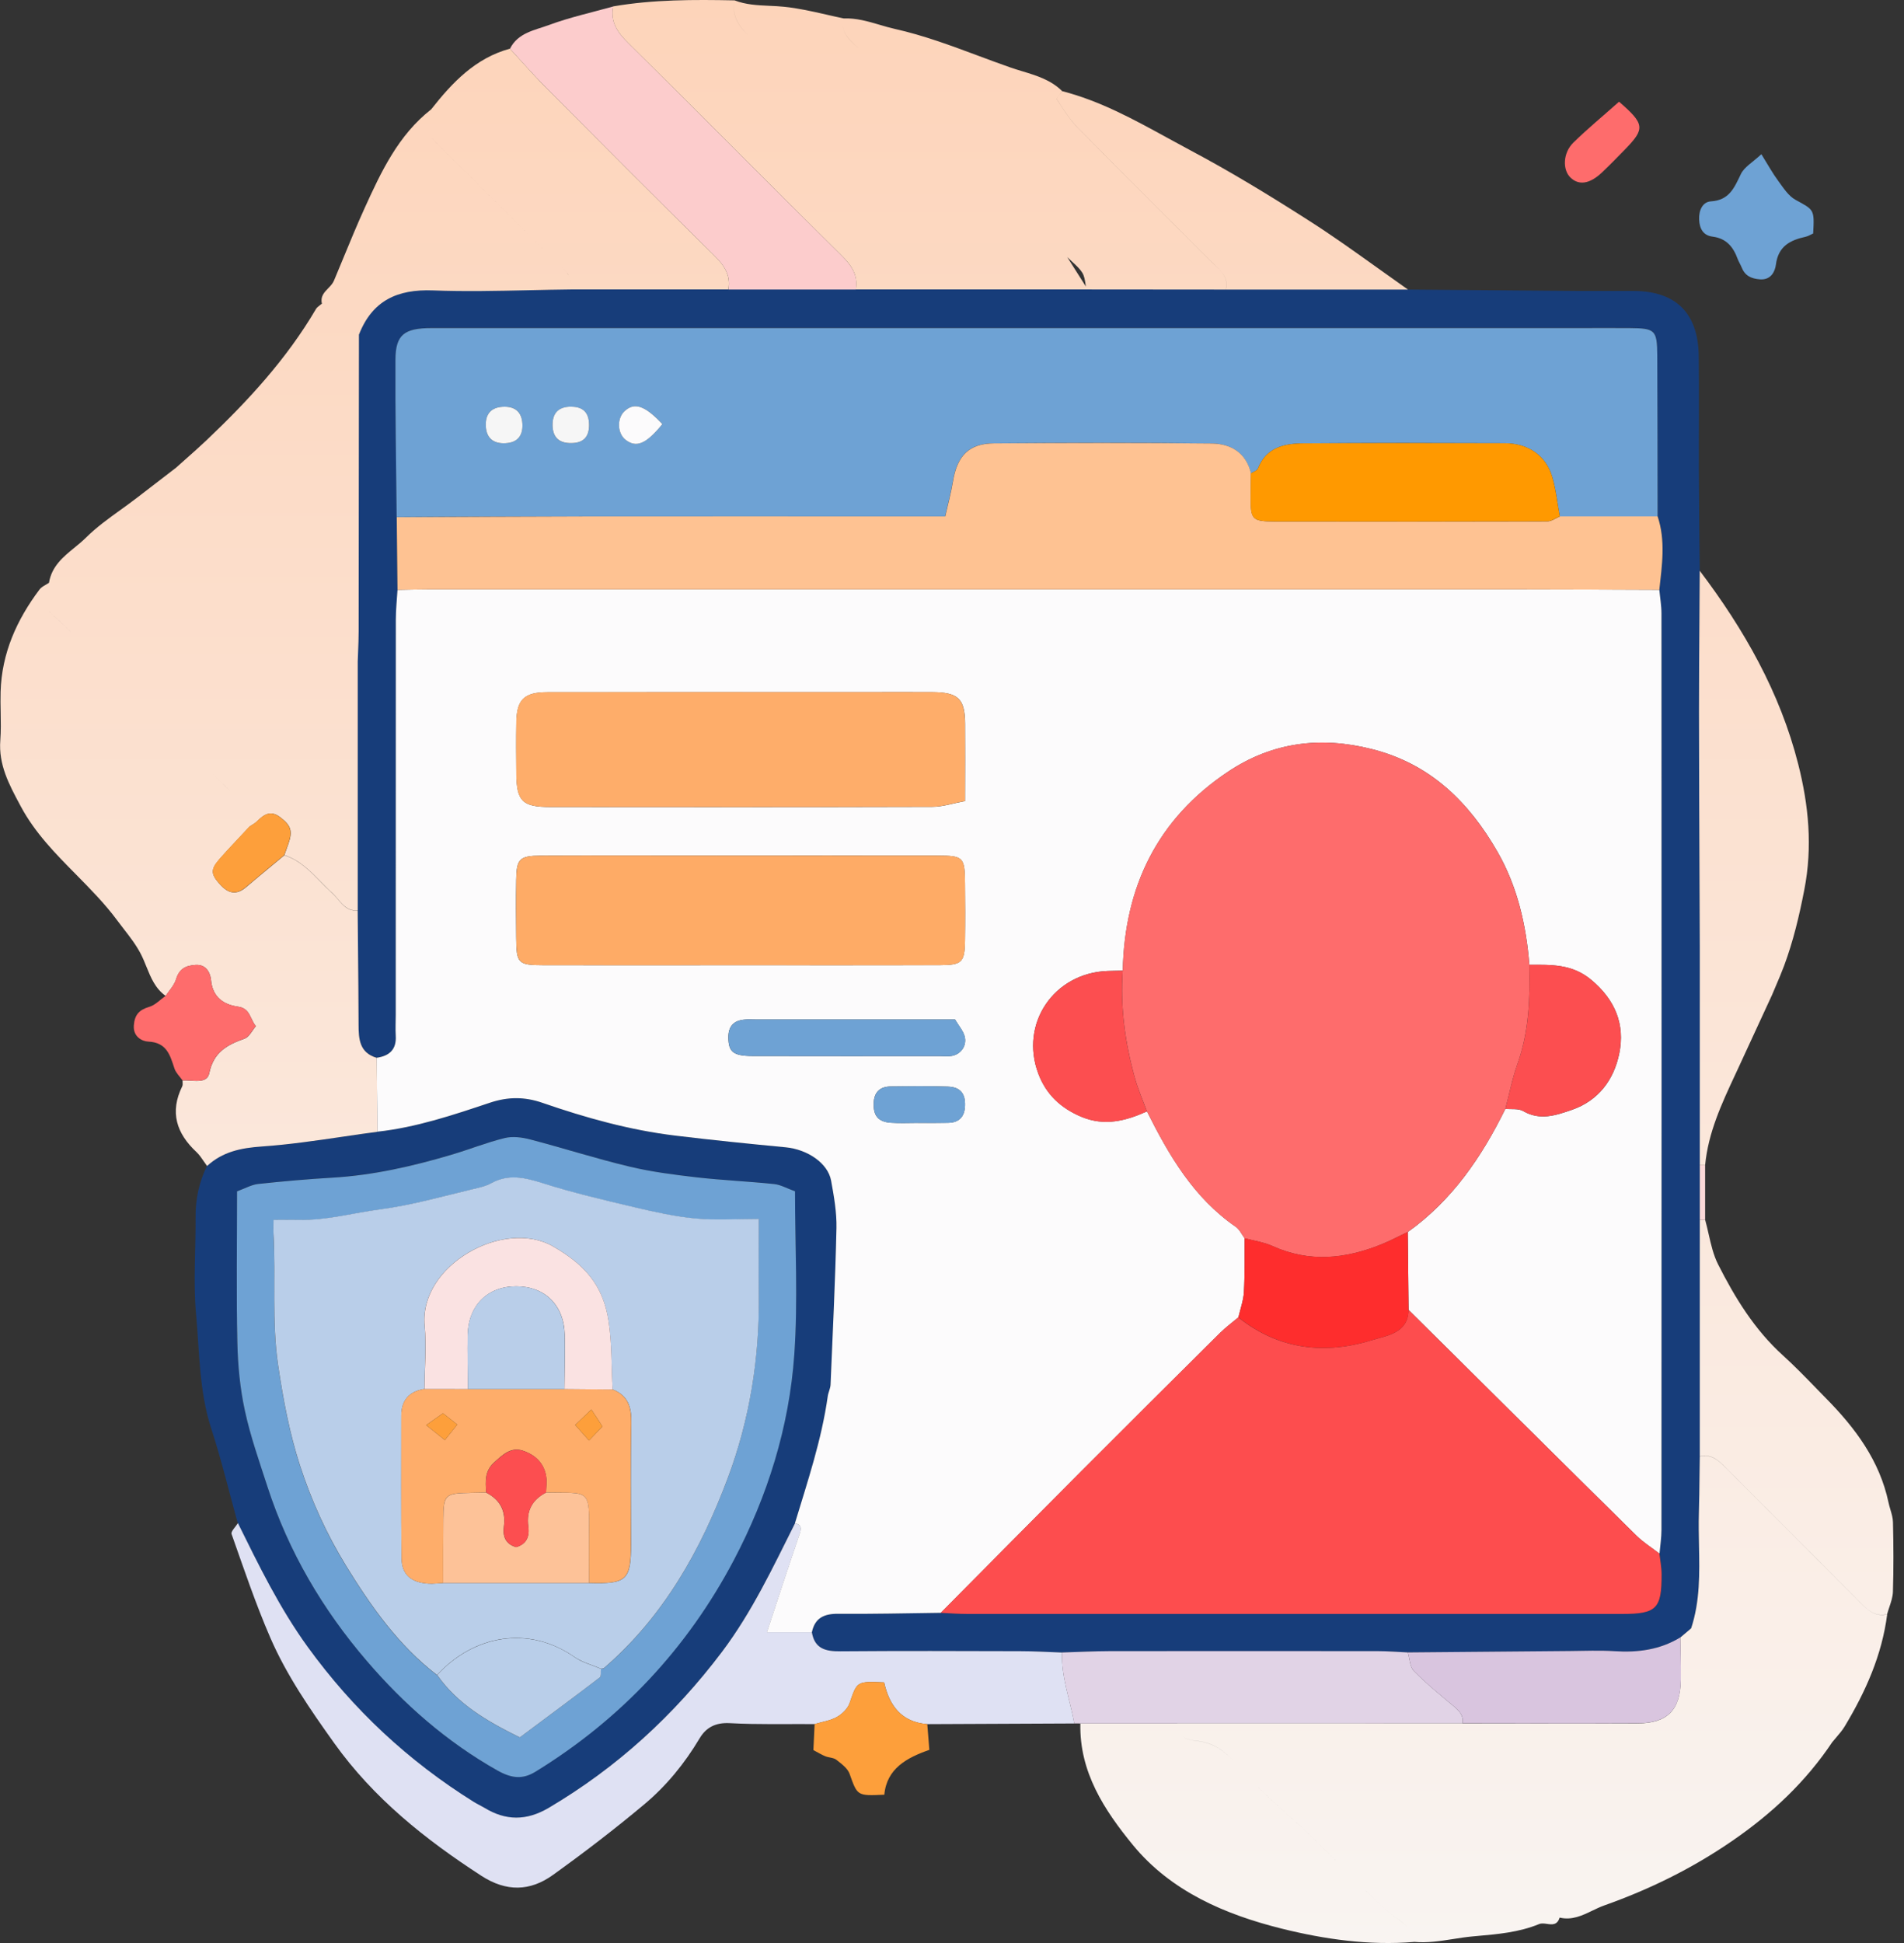 <svg width="98" height="100" viewBox="0 0 98 100" fill="none" xmlns="http://www.w3.org/2000/svg">
<rect x="0" y="0" width="98" height="100" fill="#333333" stroke="none"/>
<g clip-path="url(#clip0_1_452)">
<path d="M72.467 14.903C75.419 14.928 78.369 14.953 81.321 14.975C82.254 14.981 83.187 14.969 84.12 14.975C86.277 14.994 87.411 16.13 87.436 18.334C87.458 20.304 87.436 22.273 87.442 24.242C87.448 25.952 87.47 27.661 87.486 29.371C87.473 31.797 87.445 34.224 87.448 36.647C87.451 40.673 87.473 44.699 87.489 48.726C87.489 52.473 87.489 56.221 87.489 59.969C87.489 60.905 87.489 61.841 87.489 62.78C87.489 66.841 87.489 70.899 87.489 74.959C87.473 75.933 87.47 76.907 87.442 77.88C87.383 79.862 87.683 81.866 87.041 83.81C86.86 83.964 86.675 84.12 86.493 84.274C85.448 84.906 84.314 85.063 83.112 84.984C82.342 84.934 81.569 84.969 80.795 84.975C78.018 84.997 75.241 85.022 72.464 85.047C71.951 85.025 71.437 84.981 70.924 84.981C66.328 84.975 61.731 84.975 57.138 84.981C56.315 84.981 55.492 85.025 54.668 85.05C53.951 85.025 53.234 84.984 52.517 84.981C49.43 84.975 46.34 84.962 43.253 84.987C42.498 84.994 41.925 84.859 41.788 84.007C41.944 83.266 42.423 83.049 43.147 83.056C44.906 83.071 46.666 83.028 48.425 83.006C48.892 83.024 49.355 83.062 49.822 83.065C61.039 83.068 72.257 83.065 83.475 83.065C85.272 83.065 85.538 82.805 85.532 81.024C85.532 80.667 85.46 80.313 85.419 79.956C85.454 79.546 85.52 79.136 85.52 78.726C85.526 63.006 85.526 47.289 85.52 31.569C85.52 31.162 85.448 30.755 85.41 30.348C85.548 29.086 85.742 27.821 85.323 26.569C85.316 23.81 85.319 21.052 85.304 18.294C85.297 16.972 85.204 16.891 83.882 16.875C82.996 16.866 82.113 16.875 81.227 16.875C61.556 16.875 41.888 16.875 22.217 16.875C20.811 16.875 20.363 17.22 20.357 18.497C20.341 21.199 20.395 23.904 20.419 26.606C20.432 27.852 20.448 29.101 20.46 30.348C20.429 30.858 20.373 31.371 20.373 31.882C20.366 38.657 20.369 45.435 20.369 52.21C20.369 52.574 20.351 52.937 20.369 53.297C20.413 54.008 20.044 54.339 19.386 54.43C18.5 54.173 18.456 53.469 18.453 52.718C18.447 50.758 18.425 48.801 18.406 46.841C18.406 42.574 18.406 38.306 18.406 34.039C18.422 33.522 18.453 33.002 18.453 32.486C18.463 27.401 18.466 22.314 18.469 17.229C19.145 15.47 20.438 14.862 22.292 14.934C24.649 15.025 27.013 14.912 29.374 14.884C32.079 14.884 34.784 14.884 37.492 14.884C39.678 14.884 41.866 14.884 44.051 14.884C46.237 14.884 48.422 14.884 50.607 14.884C52.376 14.884 54.148 14.884 55.917 14.884C58.309 14.884 60.701 14.887 63.093 14.89C66.218 14.89 69.343 14.89 72.467 14.89V14.903Z" fill="#173D7A"/>
<path d="M10.654 60.009C11.456 59.274 12.395 59.08 13.478 59.004C15.47 58.867 17.445 58.513 19.43 58.247C21.434 58.028 23.331 57.386 25.225 56.753C26.149 56.443 27.001 56.443 27.924 56.763C30.15 57.533 32.42 58.168 34.768 58.45C36.656 58.676 38.55 58.867 40.445 59.051C41.569 59.161 42.614 59.865 42.777 60.764C42.924 61.572 43.071 62.398 43.053 63.215C42.993 65.902 42.862 68.585 42.749 71.271C42.739 71.472 42.633 71.662 42.605 71.863C42.289 74.105 41.569 76.24 40.917 78.394C39.778 80.667 38.701 82.974 37.154 85.019C34.696 88.275 31.753 90.977 28.228 93.053C27.088 93.726 26.027 93.713 24.925 93.043C24.75 92.937 24.558 92.849 24.383 92.743C21.011 90.645 18.172 87.987 15.833 84.765C14.386 82.768 13.319 80.576 12.235 78.385C11.788 76.766 11.396 75.128 10.877 73.535C10.247 71.606 10.272 69.602 10.091 67.63C9.941 65.989 10.078 64.327 10.066 62.671C10.056 61.734 10.241 60.849 10.651 60.009H10.654ZM12.198 61.315C12.198 63.998 12.16 66.543 12.213 69.089C12.239 70.26 12.351 71.447 12.599 72.589C12.887 73.917 13.344 75.213 13.763 76.509C14.847 79.853 16.609 82.84 18.879 85.482C20.792 87.711 22.993 89.646 25.595 91.115C26.359 91.547 26.919 91.575 27.564 91.177C31.957 88.478 35.376 84.831 37.771 80.285C39.508 76.985 40.62 73.431 40.88 69.706C41.074 66.922 40.917 64.117 40.917 61.309C40.504 61.161 40.178 60.971 39.84 60.936C38.516 60.798 37.179 60.745 35.858 60.592C34.699 60.46 33.532 60.31 32.398 60.038C30.679 59.624 28.992 59.086 27.279 58.638C26.863 58.529 26.381 58.469 25.971 58.569C25.041 58.798 24.145 59.158 23.225 59.43C21.224 60.022 19.198 60.485 17.107 60.607C15.83 60.682 14.552 60.795 13.278 60.933C12.94 60.971 12.617 61.158 12.195 61.312L12.198 61.315Z" fill="#173D7A"/>
<path d="M12.242 78.381C13.325 80.573 14.393 82.768 15.839 84.762C18.175 87.984 21.018 90.639 24.39 92.74C24.565 92.849 24.753 92.934 24.931 93.04C26.03 93.71 27.091 93.719 28.234 93.049C31.756 90.971 34.703 88.272 37.16 85.016C38.704 82.968 39.784 80.664 40.924 78.391C41.246 78.472 41.271 78.635 41.165 78.945C40.595 80.601 40.053 82.27 39.477 84.007H41.788C41.929 84.859 42.498 84.994 43.253 84.987C46.34 84.962 49.43 84.972 52.517 84.981C53.234 84.981 53.951 85.025 54.668 85.05C54.621 86.312 55.078 87.486 55.297 88.701C52.774 88.713 50.254 88.723 47.73 88.735C46.384 88.635 45.764 87.755 45.507 86.587C44.089 86.525 44.117 86.534 43.732 87.652C43.632 87.94 43.344 88.219 43.071 88.372C42.73 88.563 42.314 88.616 41.932 88.732C40.476 88.723 39.017 88.763 37.567 88.685C36.841 88.644 36.346 88.898 36.008 89.468C35.241 90.758 34.299 91.91 33.159 92.865C31.641 94.136 30.066 95.344 28.456 96.5C27.282 97.342 26.064 97.376 24.775 96.54C21.882 94.665 19.23 92.549 17.204 89.715C15.971 87.987 14.759 86.237 13.914 84.289C13.159 82.549 12.552 80.742 11.919 78.951C11.872 78.82 12.129 78.579 12.245 78.391L12.242 78.381Z" fill="#DFE1F3"/>
<path d="M37.492 14.897C37.617 14.161 37.279 13.663 36.766 13.156C33.854 10.288 30.971 7.392 28.09 4.496C27.455 3.857 26.86 3.172 26.249 2.508C26.659 1.681 27.53 1.556 28.256 1.287C29.33 0.889 30.46 0.642 31.565 0.332C31.409 1.13 31.778 1.662 32.333 2.21C36.011 5.845 39.646 9.521 43.325 13.159C43.838 13.669 44.177 14.167 44.054 14.9C41.869 14.9 39.681 14.9 37.495 14.9L37.492 14.897Z" fill="#FCCCCC"/>
<path d="M60.601 88.701C58.935 88.701 57.27 88.701 55.604 88.701C55.501 88.701 55.398 88.701 55.294 88.698C55.075 87.483 54.618 86.306 54.665 85.047C55.488 85.022 56.312 84.981 57.135 84.978C61.731 84.972 66.328 84.975 70.921 84.978C71.434 84.978 71.947 85.022 72.461 85.044C72.558 85.37 72.564 85.789 72.774 86.002C73.409 86.647 74.117 87.223 74.815 87.805C75.106 88.046 75.341 88.287 75.279 88.698C73.613 88.698 71.947 88.698 70.282 88.701C67.054 88.701 63.829 88.701 60.601 88.701Z" fill="#E1D3E6"/>
<path fill-rule="evenodd" clip-rule="evenodd" d="M50.607 14.897H44.051C44.173 14.164 43.835 13.663 43.322 13.156C41.483 11.338 39.654 9.51 37.826 7.682C35.997 5.853 34.169 4.025 32.329 2.207C31.775 1.659 31.403 1.124 31.562 0.329C33.632 -0.028 35.72 -0.022 37.808 0.019L37.808 0.019C38.39 0.244 38.993 0.272 39.598 0.299C39.85 0.31 40.102 0.322 40.354 0.348C41.082 0.42 41.799 0.584 42.516 0.747C42.82 0.817 43.123 0.886 43.428 0.949L43.428 0.949C44.071 0.923 44.669 1.098 45.267 1.274C45.531 1.352 45.796 1.43 46.065 1.49C47.542 1.821 48.951 2.347 50.359 2.872L50.359 2.872C50.909 3.077 51.459 3.282 52.013 3.475C52.211 3.544 52.415 3.606 52.619 3.668C53.354 3.891 54.101 4.118 54.674 4.693C54.642 4.74 54.598 4.796 54.553 4.851C54.462 4.964 54.373 5.075 54.396 5.113C54.435 5.172 54.474 5.232 54.513 5.292L54.513 5.292C54.805 5.742 55.099 6.196 55.47 6.572C57.181 8.312 58.909 10.036 60.637 11.76C61.212 12.335 61.788 12.909 62.364 13.485C62.42 13.541 62.479 13.596 62.537 13.651L62.538 13.651C62.889 13.982 63.241 14.312 63.093 14.903C60.702 14.903 58.311 14.9 55.92 14.897L55.92 14.897H50.611L50.611 14.897H50.607ZM37.807 0.024C37.652 0.812 38.019 1.341 38.563 1.879C38.019 1.338 37.655 0.809 37.807 0.024ZM44.019 2.325C43.669 1.999 43.318 1.671 43.389 1.134C43.319 1.666 43.665 1.991 44.01 2.315L44.01 2.315C44.077 2.377 44.144 2.44 44.208 2.504C44.147 2.444 44.083 2.384 44.019 2.325ZM54.956 13.256L54.927 13.226L55.892 14.748C55.885 14.706 55.879 14.664 55.872 14.621C55.841 14.413 55.81 14.205 55.709 14.041L55.708 14.039L55.705 14.035C55.575 13.827 55.386 13.655 55.196 13.482L55.196 13.482C55.116 13.409 55.036 13.335 54.96 13.26L54.959 13.259L54.956 13.256ZM9.079 24.057L9.079 24.055C9.234 23.916 9.39 23.777 9.546 23.639C9.91 23.317 10.273 22.994 10.626 22.661C12.768 20.629 14.759 18.469 16.262 15.905C16.308 15.826 16.387 15.768 16.465 15.709C16.501 15.683 16.537 15.656 16.57 15.627L16.569 15.626C16.481 15.261 16.686 15.049 16.892 14.837C17.009 14.716 17.126 14.595 17.188 14.446C17.35 14.062 17.509 13.676 17.668 13.29L17.668 13.29L17.668 13.289L17.668 13.289C18.024 12.427 18.379 11.564 18.766 10.714C19.621 8.832 20.501 6.954 22.192 5.629V7.095C22.873 7.771 23.558 8.449 24.243 9.128L24.245 9.13L24.247 9.132C25.707 10.578 27.173 12.031 28.638 13.485C28.693 13.539 28.75 13.592 28.806 13.645C29.159 13.976 29.514 14.309 29.374 14.897C28.653 14.904 27.933 14.921 27.212 14.937L27.212 14.937L27.211 14.937C25.571 14.973 23.93 15.01 22.292 14.947C20.441 14.875 19.151 15.478 18.471 17.235L18.475 17.239C18.472 19.781 18.47 22.324 18.467 24.867C18.465 27.41 18.463 29.953 18.46 32.495C18.46 32.84 18.446 33.186 18.432 33.532L18.432 33.532C18.425 33.704 18.418 33.877 18.413 34.048L18.411 34.05L18.413 34.051V46.853L18.41 46.854C17.912 46.896 17.649 46.582 17.39 46.273C17.295 46.16 17.2 46.047 17.095 45.952C16.886 45.765 16.69 45.564 16.493 45.363C15.954 44.812 15.415 44.261 14.637 44.011L14.67 43.914L14.67 43.914L14.671 43.914C14.725 43.758 14.78 43.6 14.837 43.447C15.081 42.771 14.978 42.477 14.411 42.051C13.914 41.678 13.572 41.932 13.225 42.276C13.152 42.346 13.066 42.401 12.979 42.455C12.938 42.48 12.898 42.506 12.858 42.533H12.852L12.852 42.536C12.693 42.708 12.532 42.879 12.371 43.05C12.009 43.435 11.646 43.82 11.299 44.217C10.823 44.759 10.852 44.997 11.334 45.529C11.744 45.98 12.16 46.09 12.658 45.667C13.098 45.293 13.541 44.926 13.984 44.559L13.985 44.558C14.201 44.379 14.418 44.2 14.634 44.02C15.413 44.268 15.95 44.819 16.488 45.37C16.685 45.572 16.883 45.774 17.091 45.961C17.199 46.057 17.295 46.171 17.391 46.285C17.65 46.593 17.911 46.904 18.41 46.863V46.854C18.415 47.507 18.421 48.16 18.427 48.813L18.427 48.815L18.427 48.815C18.44 50.12 18.452 51.425 18.456 52.73C18.456 53.478 18.503 54.183 19.39 54.443C19.397 55.077 19.404 55.711 19.411 56.345C19.418 56.979 19.425 57.613 19.433 58.247C18.84 58.325 18.248 58.413 17.655 58.5L17.654 58.5C16.266 58.704 14.877 58.908 13.482 59.005C12.398 59.08 11.459 59.274 10.658 60.01C10.6 59.933 10.546 59.854 10.492 59.774L10.492 59.774L10.492 59.774L10.492 59.774C10.376 59.604 10.261 59.434 10.116 59.296C9.08 58.331 8.726 57.236 9.38 55.908C9.408 55.85 9.403 55.775 9.399 55.702C9.397 55.669 9.395 55.636 9.396 55.604C9.519 55.597 9.659 55.606 9.801 55.616C10.229 55.645 10.681 55.675 10.77 55.238C10.992 54.152 11.691 53.776 12.586 53.457C12.756 53.396 12.882 53.214 13.005 53.036C13.059 52.958 13.112 52.881 13.168 52.815C13.067 52.685 13.001 52.546 12.938 52.413C12.801 52.124 12.679 51.867 12.239 51.807C11.528 51.706 10.939 51.337 10.861 50.429C10.836 50.15 10.664 49.621 10.066 49.662C9.537 49.696 9.224 49.869 9.061 50.404C8.995 50.62 8.852 50.812 8.708 51.004C8.646 51.087 8.584 51.17 8.528 51.256C7.993 50.881 7.764 50.314 7.536 49.752C7.446 49.529 7.356 49.307 7.248 49.098C7 48.622 6.687 48.219 6.371 47.812C6.256 47.663 6.14 47.514 6.027 47.361C5.4 46.513 4.659 45.763 3.919 45.012L3.919 45.012C2.859 43.939 1.8 42.865 1.074 41.509L1.021 41.41C0.466 40.374 -0.081 39.353 0.016 38.1C0.052 37.619 0.043 37.135 0.034 36.65C0.027 36.301 0.021 35.952 0.031 35.604C0.088 33.619 0.861 31.901 2.035 30.338C2.113 30.235 2.234 30.166 2.355 30.096C2.412 30.063 2.47 30.03 2.523 29.993V29.987C2.66 29.146 3.252 28.661 3.835 28.184L3.835 28.184C4.039 28.017 4.242 27.851 4.424 27.671C4.965 27.134 5.589 26.684 6.213 26.235L6.214 26.235C6.493 26.033 6.772 25.832 7.044 25.623L9.079 24.057ZM2.527 31.471V31.472C2.645 31.582 2.767 31.695 2.892 31.809L2.893 31.809L2.893 31.809L2.893 31.81L2.893 31.81L2.893 31.81C3.136 32.032 3.387 32.262 3.629 32.502L3.714 32.587L3.626 32.498C3.365 32.24 3.095 31.993 2.835 31.755L2.835 31.755L2.835 31.755L2.834 31.754C2.73 31.659 2.627 31.564 2.527 31.471ZM10.852 39.721C11.148 40.017 11.444 40.312 11.741 40.608C11.78 40.647 11.82 40.687 11.859 40.727C11.819 40.686 11.778 40.645 11.738 40.604C11.442 40.31 11.147 40.016 10.852 39.721ZM86.49 84.274L86.713 84.086L87.038 83.81L87.041 83.813C87.506 82.409 87.477 80.97 87.448 79.531C87.437 78.981 87.426 78.431 87.442 77.884C87.461 77.234 87.469 76.585 87.476 75.936C87.48 75.612 87.484 75.287 87.489 74.963V74.959C88.112 74.817 88.482 75.192 88.863 75.578L88.926 75.642C89.939 76.66 90.954 77.676 91.97 78.691C93.211 79.932 94.452 81.173 95.689 82.42L95.716 82.448C96.113 82.848 96.496 83.234 97.135 83.081C96.866 85.182 96.024 87.066 94.944 88.857C94.829 89.049 94.681 89.221 94.533 89.394L94.533 89.394C94.463 89.475 94.393 89.557 94.327 89.64H94.322C92.948 91.702 91.201 93.341 89.145 94.753C87.088 96.168 84.903 97.239 82.574 98.065C82.366 98.139 82.163 98.236 81.961 98.334L81.961 98.334L81.961 98.334L81.961 98.334L81.961 98.334L81.961 98.334L81.96 98.334L81.96 98.334L81.96 98.334L81.96 98.334L81.96 98.334L81.96 98.334L81.96 98.334L81.96 98.334C81.435 98.587 80.909 98.84 80.275 98.692C80.151 99.089 79.888 99.053 79.625 99.016C79.482 98.996 79.338 98.977 79.217 99.026C78.186 99.45 77.098 99.546 75.996 99.642L75.811 99.659C75.47 99.689 75.131 99.743 74.792 99.796L74.792 99.796C74.128 99.9 73.463 100.005 72.782 99.941L72.783 99.944C70.47 100.138 68.165 99.806 65.964 99.258C63.075 98.538 60.272 97.348 58.306 94.95C56.838 93.156 55.551 91.199 55.607 88.707H60.597L60.598 88.698H70.279L70.282 88.701L70.282 88.701C71.946 88.701 73.611 88.701 75.276 88.698C76.276 88.698 77.277 88.699 78.278 88.7C80.281 88.703 82.284 88.706 84.286 88.698C85.833 88.688 86.49 88.009 86.512 86.45C86.519 85.954 86.509 85.457 86.499 84.96V84.959V84.959V84.959V84.958V84.958V84.957V84.957V84.957V84.956V84.956V84.956V84.955V84.955C86.495 84.729 86.49 84.502 86.487 84.277L86.49 84.274ZM87.489 74.952V74.959L87.486 74.953L87.489 74.952ZM87.489 74.952V62.78H87.765C87.833 63.023 87.889 63.272 87.946 63.521L87.946 63.521C88.068 64.058 88.19 64.595 88.431 65.072C89.302 66.797 90.313 68.441 91.772 69.762C92.359 70.294 92.913 70.864 93.466 71.433L93.468 71.436L93.469 71.436L93.469 71.437L93.47 71.438L93.47 71.438L93.471 71.439C93.639 71.612 93.807 71.785 93.976 71.957C95.489 73.488 96.747 75.169 97.204 77.333C97.23 77.454 97.265 77.574 97.3 77.694L97.3 77.694C97.365 77.912 97.429 78.13 97.433 78.35C97.461 79.543 97.467 80.736 97.43 81.925C97.421 82.189 97.333 82.452 97.245 82.713C97.205 82.834 97.165 82.954 97.132 83.075C96.49 83.231 96.107 82.842 95.709 82.437L95.686 82.414C94.449 81.167 93.208 79.926 91.967 78.685C90.951 77.67 89.936 76.654 88.923 75.636L88.857 75.568C88.478 75.184 88.112 74.812 87.489 74.952ZM60.885 89.395C61.099 89.535 61.386 89.573 61.584 89.596C62.429 89.689 62.963 90.069 63.498 90.637C62.963 90.067 62.43 89.686 61.581 89.593C61.383 89.572 61.099 89.533 60.885 89.395ZM64.602 91.835C65.138 92.372 65.706 92.883 66.274 93.394C66.733 93.808 67.193 94.221 67.636 94.649C68.043 95.043 68.445 95.442 68.844 95.842C68.444 95.44 68.041 95.04 67.633 94.646C67.19 94.218 66.73 93.804 66.271 93.391C65.704 92.881 65.138 92.371 64.602 91.835ZM71.127 98.118C71.323 98.308 71.546 98.47 71.77 98.633C71.997 98.798 72.224 98.964 72.423 99.158L72.42 99.155C72.222 98.961 71.996 98.797 71.769 98.632C71.546 98.469 71.322 98.307 71.124 98.115C70.763 97.765 70.406 97.411 70.05 97.055C70.406 97.412 70.764 97.767 71.127 98.118ZM37.492 14.897H29.374C29.514 14.309 29.16 13.976 28.806 13.645C28.75 13.592 28.693 13.539 28.638 13.485C26.484 11.346 24.327 9.208 22.192 7.094V5.629C23.281 4.245 24.468 2.99 26.246 2.505C26.446 2.721 26.644 2.94 26.841 3.158C27.25 3.61 27.659 4.062 28.087 4.493C30.968 7.389 33.851 10.288 36.763 13.153C37.279 13.66 37.617 14.158 37.489 14.893L37.492 14.897ZM87.489 48.729C87.485 47.722 87.481 46.716 87.477 45.709C87.464 42.689 87.451 39.67 87.448 36.65C87.448 35.034 87.46 33.417 87.471 31.802V31.801V31.801V31.8V31.8L87.471 31.796L87.471 31.793L87.471 31.79L87.471 31.787L87.471 31.785L87.471 31.782C87.476 30.979 87.482 30.176 87.486 29.374C89.768 32.389 91.622 35.642 92.555 39.327C93.09 41.437 93.303 43.575 92.868 45.798C92.608 47.138 92.301 48.434 91.828 49.706C91.701 50.048 91.557 50.385 91.413 50.721C91.341 50.89 91.269 51.058 91.199 51.227C91.199 51.227 91.198 51.227 91.198 51.227C90.613 52.497 90.028 53.767 89.44 55.035C89.397 55.127 89.354 55.219 89.311 55.311C88.616 56.802 87.921 58.294 87.764 59.969H87.489V48.729L87.489 48.729ZM63.096 14.903C63.244 14.317 62.892 13.985 62.543 13.654C62.483 13.598 62.424 13.542 62.367 13.485C61.792 12.909 61.216 12.335 60.64 11.76L60.64 11.76C58.912 10.036 57.185 8.312 55.473 6.572C55.098 6.192 54.799 5.729 54.505 5.276C54.469 5.221 54.434 5.167 54.399 5.113C54.373 5.074 54.468 4.958 54.562 4.842C54.604 4.79 54.646 4.738 54.678 4.693C56.61 5.19 58.34 6.137 60.063 7.082C60.459 7.299 60.855 7.516 61.252 7.727C63.347 8.838 65.376 10.078 67.373 11.356C68.586 12.13 69.757 12.969 70.928 13.807L70.928 13.807C71.441 14.174 71.954 14.541 72.47 14.903H63.096Z" fill="url(#paint0_linear_1_452)"/>
<path d="M41.929 88.729C42.311 88.616 42.727 88.56 43.068 88.369C43.344 88.215 43.632 87.937 43.729 87.649C44.114 86.531 44.086 86.522 45.504 86.584C45.758 87.752 46.381 88.632 47.727 88.732C47.761 89.142 47.793 89.549 47.834 90.059C46.675 90.463 45.639 91.021 45.517 92.367C44.105 92.433 44.133 92.423 43.729 91.293C43.626 91.005 43.309 90.776 43.053 90.573C42.906 90.457 42.671 90.463 42.486 90.391C42.301 90.316 42.129 90.21 41.866 90.072C41.888 89.634 41.91 89.18 41.929 88.729Z" fill="#FD9F3B"/>
<path d="M90.661 7.94C91.005 8.494 91.24 8.923 91.525 9.308C91.788 9.665 92.051 10.085 92.417 10.285C93.372 10.808 93.394 10.767 93.325 12.016C93.206 12.069 93.078 12.154 92.937 12.185C92.138 12.361 91.528 12.668 91.406 13.622C91.368 13.929 91.18 14.421 90.589 14.377C90.116 14.342 89.809 14.183 89.637 13.748C89.58 13.604 89.493 13.475 89.44 13.331C89.214 12.714 88.864 12.27 88.147 12.179C87.677 12.12 87.477 11.785 87.455 11.302C87.433 10.817 87.639 10.388 88.065 10.363C89.017 10.304 89.267 9.652 89.606 8.954C89.778 8.597 90.204 8.359 90.654 7.94H90.661Z" fill="#6EA2D4"/>
<path d="M8.525 51.252C8.707 50.971 8.964 50.711 9.058 50.401C9.22 49.868 9.533 49.696 10.063 49.659C10.661 49.618 10.833 50.147 10.858 50.426C10.936 51.331 11.528 51.703 12.235 51.803C12.88 51.894 12.846 52.401 13.165 52.812C12.981 53.024 12.827 53.366 12.583 53.453C11.688 53.773 10.989 54.148 10.767 55.235C10.648 55.817 9.887 55.57 9.393 55.601C9.252 55.401 9.058 55.222 8.982 55C8.754 54.314 8.591 53.651 7.63 53.607C7.326 53.594 6.85 53.366 6.888 52.786C6.925 52.232 7.16 51.972 7.683 51.819C7.993 51.728 8.247 51.446 8.525 51.252Z" fill="#FE6C6C"/>
<path d="M83.334 5.235C84.659 6.384 84.677 6.622 83.654 7.677C83.256 8.084 82.859 8.494 82.445 8.885C81.819 9.474 81.259 9.552 80.83 9.136C80.416 8.732 80.445 7.865 80.98 7.342C81.709 6.628 82.501 5.977 83.334 5.235Z" fill="#FE6C6C"/>
<path d="M87.489 59.969C87.58 59.969 87.674 59.969 87.764 59.969C87.764 60.908 87.764 61.844 87.764 62.783C87.674 62.783 87.58 62.783 87.489 62.783C87.489 61.847 87.489 60.911 87.489 59.972V59.969Z" fill="#FBD8D8"/>
<path d="M41.782 84.007H39.471C40.047 82.27 40.586 80.604 41.158 78.945C41.265 78.635 41.243 78.472 40.917 78.391C41.569 76.237 42.289 74.101 42.605 71.86C42.633 71.659 42.739 71.465 42.749 71.268C42.862 68.585 42.993 65.898 43.053 63.212C43.071 62.398 42.924 61.569 42.777 60.761C42.611 59.862 41.565 59.158 40.445 59.048C38.55 58.867 36.656 58.676 34.768 58.447C32.42 58.165 30.15 57.53 27.924 56.76C27.004 56.44 26.149 56.443 25.225 56.75C23.331 57.383 21.434 58.024 19.43 58.244C19.415 56.976 19.402 55.708 19.386 54.44C20.044 54.346 20.413 54.014 20.369 53.306C20.348 52.946 20.369 52.583 20.369 52.22C20.369 45.445 20.369 38.666 20.373 31.891C20.373 31.378 20.429 30.867 20.46 30.357C21.033 30.348 21.603 30.332 22.176 30.332C40.651 30.332 59.127 30.332 77.602 30.332C80.204 30.332 82.805 30.344 85.407 30.354C85.445 30.761 85.517 31.168 85.517 31.575C85.523 47.295 85.523 63.012 85.517 78.732C85.517 79.142 85.451 79.552 85.416 79.962C85.019 79.656 84.584 79.383 84.227 79.032C80.31 75.169 76.409 71.29 72.502 67.417C72.486 66.08 72.473 64.746 72.458 63.41C74.743 61.781 76.265 59.546 77.483 57.069C77.79 57.101 78.153 57.041 78.397 57.182C79.261 57.689 80.091 57.401 80.899 57.123C82.279 56.65 83.075 55.56 83.347 54.211C83.647 52.721 83.137 51.462 81.907 50.432C80.924 49.609 79.844 49.653 78.719 49.656C78.553 47.611 78.109 45.639 77.079 43.842C75.601 41.268 73.619 39.317 70.626 38.557C67.971 37.883 65.492 38.194 63.215 39.712C59.574 42.142 57.883 45.632 57.79 49.956C57.53 49.962 57.27 49.962 57.013 49.972C54.239 50.072 52.473 52.686 53.447 55.263C53.848 56.328 54.602 57.032 55.661 57.477C56.853 57.974 57.943 57.689 59.036 57.198C60.172 59.471 61.44 61.644 63.6 63.134C63.798 63.269 63.91 63.525 64.061 63.726C64.055 64.649 64.076 65.576 64.026 66.496C64.001 66.935 63.842 67.364 63.741 67.799C63.431 68.062 63.1 68.303 62.812 68.588C60.419 70.961 58.028 73.341 55.648 75.726C53.234 78.147 50.833 80.579 48.425 83.006C46.666 83.028 44.906 83.071 43.147 83.056C42.423 83.049 41.944 83.262 41.788 84.007H41.782ZM49.674 41.224C49.674 39.731 49.684 38.481 49.674 37.235C49.662 35.958 49.318 35.632 47.99 35.623C46.794 35.614 45.598 35.623 44.402 35.623C38.992 35.623 33.585 35.62 28.175 35.626C26.979 35.626 26.597 36.008 26.578 37.166C26.562 38.049 26.569 38.935 26.578 39.818C26.59 41.233 26.885 41.531 28.316 41.534C34.868 41.54 41.421 41.544 47.977 41.525C48.516 41.525 49.051 41.343 49.681 41.227L49.674 41.224ZM38.112 49.674C41.544 49.674 44.975 49.681 48.406 49.671C49.508 49.668 49.653 49.515 49.668 48.425C49.684 47.439 49.678 46.45 49.668 45.46C49.656 44.117 49.59 44.039 48.269 44.036C44.474 44.026 40.676 44.036 36.882 44.036C33.867 44.036 30.852 44.029 27.833 44.039C26.738 44.042 26.584 44.205 26.569 45.285C26.553 46.271 26.559 47.261 26.569 48.25C26.581 49.587 26.653 49.671 27.971 49.674C31.349 49.684 34.731 49.674 38.109 49.674H38.112ZM49.158 52.47C45.654 52.47 42.285 52.47 38.917 52.47C38.71 52.47 38.5 52.455 38.294 52.477C37.746 52.533 37.483 52.837 37.489 53.4C37.498 54.136 37.73 54.346 38.732 54.349C41.947 54.358 45.163 54.352 48.375 54.352C48.582 54.352 48.795 54.38 48.995 54.343C49.48 54.252 49.79 53.785 49.64 53.303C49.552 53.021 49.339 52.78 49.155 52.47H49.158ZM47.251 57.793C47.771 57.793 48.291 57.799 48.807 57.786C49.364 57.774 49.646 57.477 49.668 56.919C49.696 56.29 49.433 55.946 48.788 55.924C47.802 55.889 46.816 55.905 45.83 55.917C45.285 55.927 44.987 56.215 44.969 56.781C44.95 57.42 45.197 57.736 45.849 57.783C46.312 57.815 46.782 57.79 47.248 57.79L47.251 57.793Z" fill="#FCFBFC"/>
<path d="M20.416 26.616C20.391 23.914 20.338 21.209 20.354 18.507C20.36 17.226 20.808 16.885 22.213 16.885C41.885 16.885 61.553 16.885 81.224 16.885C82.11 16.885 82.993 16.878 83.879 16.885C85.2 16.897 85.291 16.982 85.301 18.303C85.316 21.061 85.313 23.82 85.319 26.578C83.641 26.578 81.963 26.578 80.285 26.578C80.156 25.889 80.091 25.185 79.887 24.518C79.562 23.438 78.654 22.818 77.461 22.811C73.998 22.799 70.538 22.79 67.076 22.818C66.099 22.824 65.169 23.028 64.746 24.108C64.703 24.224 64.512 24.28 64.386 24.364C64.133 23.294 63.344 22.834 62.358 22.821C58.622 22.78 54.887 22.787 51.152 22.815C49.862 22.824 49.261 23.456 49.042 24.784C48.945 25.376 48.785 25.955 48.644 26.575H47.023C41.421 26.575 35.817 26.572 30.216 26.575C26.947 26.578 23.682 26.6 20.413 26.612L20.416 26.616ZM34.092 21.828C33.19 20.861 32.652 20.692 32.145 21.162C31.741 21.537 31.772 22.314 32.207 22.642C32.755 23.059 33.25 22.855 34.092 21.828ZM29.361 20.933C28.741 20.945 28.431 21.268 28.441 21.894C28.45 22.511 28.773 22.818 29.405 22.808C30.031 22.799 30.329 22.486 30.319 21.85C30.31 21.221 29.997 20.924 29.361 20.936V20.933ZM26.888 21.8C26.854 21.196 26.509 20.899 25.873 20.936C25.269 20.971 24.972 21.318 25.006 21.947C25.041 22.549 25.391 22.849 26.021 22.811C26.628 22.777 26.925 22.433 26.888 21.8Z" fill="#6EA2D4"/>
<path d="M48.419 83.006C50.827 80.579 53.228 78.147 55.642 75.726C58.021 73.341 60.413 70.961 62.805 68.588C63.093 68.303 63.425 68.062 63.735 67.799C65.833 69.477 68.219 69.728 70.676 68.954C71.362 68.738 72.492 68.616 72.495 67.411C76.403 71.284 80.304 75.163 84.22 79.026C84.577 79.377 85.013 79.649 85.41 79.956C85.451 80.313 85.523 80.667 85.523 81.024C85.529 82.805 85.263 83.065 83.466 83.065C72.248 83.065 61.03 83.065 49.812 83.065C49.346 83.065 48.882 83.028 48.416 83.006H48.419Z" fill="#FD4D4E"/>
<path d="M80.285 26.575C81.963 26.575 83.641 26.575 85.319 26.575C85.736 27.824 85.545 29.089 85.407 30.354C82.805 30.348 80.204 30.332 77.602 30.332C59.127 30.332 40.651 30.332 22.176 30.332C21.603 30.332 21.033 30.348 20.46 30.357C20.448 29.111 20.432 27.862 20.42 26.616C23.688 26.603 26.954 26.584 30.222 26.578C35.823 26.572 41.428 26.578 47.029 26.578H48.651C48.791 25.958 48.951 25.379 49.048 24.787C49.264 23.46 49.868 22.827 51.158 22.818C54.894 22.79 58.629 22.787 62.364 22.824C63.353 22.834 64.139 23.297 64.393 24.368C64.386 24.784 64.377 25.197 64.377 25.614C64.371 26.735 64.449 26.835 65.607 26.838C70.288 26.847 74.969 26.844 79.649 26.832C79.862 26.832 80.075 26.666 80.291 26.578L80.285 26.575Z" fill="#FEC292"/>
<path d="M75.279 88.698C75.341 88.287 75.106 88.046 74.815 87.805C74.117 87.226 73.409 86.65 72.774 86.002C72.564 85.789 72.558 85.369 72.461 85.044C75.238 85.019 78.015 84.994 80.792 84.972C81.565 84.966 82.339 84.931 83.109 84.981C84.311 85.059 85.448 84.906 86.49 84.27C86.5 84.994 86.525 85.72 86.515 86.443C86.497 88.002 85.836 88.685 84.289 88.691C81.287 88.707 78.281 88.694 75.279 88.691V88.698Z" fill="#D9C5DF"/>
<path d="M12.849 42.533C12.971 42.448 13.112 42.38 13.215 42.276C13.566 41.935 13.904 41.678 14.402 42.051C14.969 42.477 15.072 42.771 14.828 43.447C14.759 43.635 14.696 43.823 14.627 44.011C13.967 44.559 13.303 45.103 12.652 45.657C12.154 46.083 11.738 45.974 11.328 45.52C10.845 44.991 10.817 44.749 11.293 44.208C11.797 43.635 12.329 43.087 12.846 42.527L12.849 42.533Z" fill="#FD9F3B"/>
<path d="M12.198 61.315C12.62 61.162 12.943 60.974 13.281 60.936C14.555 60.798 15.833 60.686 17.11 60.611C19.205 60.488 21.23 60.025 23.228 59.433C24.148 59.161 25.044 58.801 25.974 58.572C26.381 58.472 26.863 58.532 27.282 58.641C28.995 59.089 30.683 59.631 32.401 60.041C33.535 60.313 34.703 60.46 35.861 60.595C37.185 60.745 38.519 60.801 39.843 60.939C40.182 60.974 40.504 61.162 40.92 61.312C40.92 64.12 41.077 66.929 40.883 69.709C40.623 73.435 39.512 76.988 37.774 80.288C35.379 84.834 31.96 88.482 27.567 91.18C26.922 91.578 26.359 91.547 25.598 91.118C22.996 89.649 20.795 87.715 18.882 85.485C16.612 82.843 14.85 79.856 13.766 76.512C13.347 75.216 12.887 73.92 12.602 72.592C12.354 71.45 12.242 70.263 12.217 69.092C12.16 66.547 12.201 64.001 12.201 61.318L12.198 61.315ZM22.498 86.209C23.55 87.708 25.059 88.588 26.753 89.421C28.137 88.391 29.512 87.373 30.87 86.334C30.955 86.271 30.914 86.043 30.93 85.892C30.98 85.883 31.046 85.889 31.08 85.861C34.158 83.209 36.074 79.778 37.467 76.052C38.588 73.049 39.086 69.903 39.054 66.684C39.042 65.404 39.054 64.123 39.054 62.743C37.855 62.743 36.822 62.818 35.801 62.721C34.756 62.621 33.719 62.392 32.696 62.151C31.093 61.772 29.483 61.396 27.915 60.899C27.001 60.607 26.171 60.42 25.279 60.905C24.978 61.068 24.621 61.14 24.283 61.221C22.724 61.59 21.19 62.035 19.577 62.248C18.178 62.433 16.806 62.827 15.376 62.79C14.975 62.78 14.577 62.79 14.073 62.79C14.073 63.115 14.064 63.312 14.073 63.507C14.202 65.761 13.976 68.012 14.314 70.288C14.574 72.041 14.903 73.779 15.438 75.432C16.021 77.226 16.816 78.986 17.821 80.614C19.111 82.705 20.517 84.703 22.495 86.218L22.498 86.209Z" fill="#6EA2D4"/>
<path d="M77.483 57.066C76.268 59.543 74.743 61.778 72.458 63.406C72.001 63.622 71.556 63.86 71.09 64.048C69.239 64.796 67.383 64.984 65.495 64.13C65.047 63.926 64.537 63.86 64.058 63.729C63.907 63.529 63.795 63.272 63.597 63.137C61.437 61.647 60.169 59.474 59.033 57.201C58.829 56.641 58.588 56.093 58.425 55.52C57.912 53.701 57.658 51.85 57.786 49.956C57.877 45.632 59.571 42.142 63.212 39.712C65.488 38.194 67.968 37.88 70.623 38.557C73.616 39.318 75.598 41.265 77.076 43.842C78.106 45.639 78.554 47.608 78.716 49.656C78.757 51.39 78.695 53.106 78.103 54.768C77.837 55.514 77.686 56.299 77.483 57.069V57.066Z" fill="#FE6C6C"/>
<path d="M49.674 41.224C49.045 41.34 48.507 41.522 47.971 41.522C41.418 41.54 34.865 41.537 28.309 41.531C26.878 41.531 26.584 41.23 26.572 39.815C26.565 38.932 26.559 38.046 26.572 37.163C26.59 36.005 26.972 35.623 28.168 35.623C33.579 35.614 38.986 35.62 44.396 35.62C45.592 35.62 46.788 35.614 47.984 35.62C49.311 35.629 49.656 35.955 49.668 37.232C49.681 38.478 49.668 39.728 49.668 41.221L49.674 41.224Z" fill="#FEAD6A"/>
<path d="M38.112 49.674C34.734 49.674 31.352 49.681 27.974 49.674C26.659 49.671 26.584 49.587 26.572 48.25C26.562 47.261 26.559 46.274 26.572 45.285C26.587 44.205 26.741 44.045 27.837 44.039C30.852 44.026 33.867 44.036 36.885 44.036C40.679 44.036 44.477 44.029 48.272 44.036C49.59 44.036 49.659 44.117 49.671 45.46C49.681 46.45 49.684 47.436 49.671 48.425C49.656 49.515 49.512 49.668 48.41 49.671C44.978 49.684 41.547 49.674 38.115 49.674H38.112Z" fill="#FEAB66"/>
<path d="M64.058 63.726C64.54 63.854 65.047 63.923 65.495 64.126C67.379 64.981 69.236 64.793 71.09 64.045C71.556 63.857 72.004 63.619 72.458 63.403C72.473 64.74 72.486 66.074 72.502 67.411C72.495 68.616 71.365 68.738 70.683 68.954C68.225 69.728 65.839 69.477 63.741 67.799C63.842 67.364 64.001 66.935 64.026 66.497C64.076 65.576 64.055 64.649 64.061 63.726H64.058Z" fill="#FE2D2D"/>
<path d="M77.483 57.066C77.686 56.299 77.837 55.514 78.103 54.765C78.698 53.103 78.757 51.387 78.716 49.653C79.84 49.653 80.921 49.605 81.904 50.429C83.134 51.459 83.644 52.718 83.344 54.208C83.071 55.557 82.276 56.647 80.895 57.12C80.085 57.398 79.258 57.686 78.394 57.179C78.15 57.038 77.79 57.098 77.48 57.066H77.483Z" fill="#FC4E50"/>
<path d="M57.786 49.956C57.658 51.85 57.909 53.701 58.425 55.52C58.588 56.093 58.826 56.641 59.032 57.201C57.94 57.693 56.85 57.977 55.657 57.48C54.599 57.038 53.845 56.331 53.444 55.266C52.47 52.689 54.239 50.075 57.01 49.975C57.27 49.966 57.53 49.962 57.786 49.959V49.956Z" fill="#FC4E50"/>
<path d="M49.158 52.47C49.343 52.78 49.555 53.021 49.643 53.303C49.793 53.782 49.483 54.252 48.998 54.343C48.798 54.38 48.585 54.352 48.378 54.352C45.163 54.352 41.947 54.358 38.735 54.349C37.733 54.346 37.502 54.136 37.492 53.4C37.486 52.837 37.749 52.533 38.297 52.477C38.503 52.455 38.71 52.47 38.92 52.47C42.289 52.47 45.661 52.47 49.161 52.47H49.158Z" fill="#6EA2D4"/>
<path d="M47.251 57.793C46.785 57.793 46.315 57.818 45.852 57.786C45.203 57.739 44.953 57.423 44.972 56.785C44.987 56.215 45.285 55.93 45.833 55.92C46.819 55.905 47.805 55.892 48.791 55.927C49.436 55.949 49.699 56.293 49.671 56.922C49.646 57.48 49.364 57.777 48.81 57.79C48.291 57.802 47.771 57.79 47.254 57.79L47.251 57.793Z" fill="#6EA2D4"/>
<path d="M80.285 26.575C80.072 26.663 79.859 26.828 79.643 26.828C74.962 26.844 70.282 26.844 65.601 26.835C64.443 26.835 64.364 26.731 64.371 25.61C64.371 25.194 64.38 24.781 64.386 24.364C64.508 24.28 64.699 24.224 64.746 24.108C65.169 23.027 66.099 22.824 67.076 22.818C70.538 22.793 73.998 22.799 77.461 22.811C78.654 22.815 79.558 23.434 79.887 24.518C80.088 25.185 80.156 25.889 80.285 26.578V26.575Z" fill="#FF9900"/>
<path d="M34.092 21.828C33.25 22.858 32.755 23.059 32.207 22.642C31.772 22.314 31.741 21.537 32.145 21.162C32.652 20.692 33.187 20.861 34.092 21.828Z" fill="#FCFBFC"/>
<path d="M29.361 20.933C29.997 20.921 30.31 21.221 30.319 21.847C30.329 22.486 30.031 22.799 29.405 22.805C28.776 22.815 28.45 22.508 28.441 21.891C28.431 21.265 28.741 20.942 29.361 20.93V20.933Z" fill="#F6F6F6"/>
<path d="M26.888 21.8C26.925 22.433 26.628 22.777 26.021 22.811C25.391 22.846 25.041 22.545 25.006 21.947C24.972 21.318 25.269 20.971 25.873 20.936C26.506 20.902 26.85 21.196 26.888 21.8Z" fill="#F6F6F6"/>
<path d="M22.498 86.209C20.52 84.693 19.114 82.696 17.824 80.604C16.819 78.973 16.024 77.217 15.441 75.423C14.906 73.773 14.577 72.032 14.317 70.279C13.979 68.002 14.205 65.754 14.076 63.497C14.064 63.303 14.076 63.106 14.076 62.78C14.58 62.78 14.981 62.771 15.379 62.78C16.81 62.818 18.184 62.423 19.58 62.239C21.19 62.026 22.724 61.584 24.286 61.212C24.624 61.13 24.981 61.061 25.282 60.895C26.171 60.41 27.004 60.601 27.918 60.889C29.486 61.387 31.096 61.763 32.699 62.142C33.723 62.383 34.762 62.614 35.805 62.711C36.825 62.808 37.858 62.733 39.058 62.733C39.058 64.117 39.045 65.394 39.058 66.675C39.092 69.894 38.591 73.04 37.47 76.043C36.077 79.771 34.161 83.2 31.083 85.852C31.049 85.88 30.983 85.874 30.933 85.883C30.479 85.686 29.975 85.557 29.574 85.282C27.207 83.632 24.386 84.145 22.498 86.202V86.209ZM31.531 71.512C31.459 70.341 31.5 69.177 31.321 67.99C31.039 66.108 30.044 65.053 28.463 64.145C25.924 62.686 21.565 65.119 21.854 68.219C21.954 69.299 21.853 70.394 21.844 71.484C21.068 71.609 20.657 72.054 20.657 72.855C20.657 75.3 20.642 77.743 20.67 80.188C20.679 81.033 21.149 81.443 22.038 81.503C22.295 81.522 22.555 81.484 22.815 81.472C25.316 81.472 27.818 81.472 30.323 81.472C32.267 81.528 32.48 81.331 32.48 79.436C32.48 77.37 32.451 75.301 32.495 73.234C32.511 72.43 32.333 71.819 31.534 71.512H31.531Z" fill="#B9CEE9"/>
<path d="M22.498 86.209C24.386 84.155 27.21 83.638 29.574 85.288C29.972 85.567 30.476 85.692 30.933 85.889C30.914 86.039 30.955 86.268 30.873 86.331C29.515 87.37 28.14 88.385 26.756 89.418C25.063 88.585 23.553 87.705 22.502 86.205L22.498 86.209Z" fill="#B9CEE9"/>
<path d="M22.811 81.472C22.552 81.484 22.292 81.522 22.035 81.503C21.146 81.443 20.676 81.033 20.667 80.188C20.639 77.743 20.657 75.3 20.654 72.855C20.654 72.054 21.064 71.609 21.841 71.484C22.589 71.484 23.337 71.484 24.083 71.487C25.739 71.487 27.392 71.487 29.048 71.487C29.875 71.493 30.701 71.503 31.528 71.509C32.326 71.819 32.505 72.426 32.489 73.231C32.448 75.297 32.477 77.367 32.473 79.433C32.473 81.328 32.261 81.525 30.316 81.468C30.316 80.692 30.304 79.912 30.313 79.136C30.348 76.528 30.372 76.863 28.103 76.813C28.109 76.556 28.15 76.293 28.118 76.039C28.027 75.319 27.555 74.875 26.913 74.662C26.299 74.458 25.883 74.859 25.441 75.26C24.931 75.72 24.994 76.252 25.022 76.813C24.762 76.819 24.505 76.822 24.245 76.828C22.893 76.853 22.827 76.91 22.818 78.203C22.808 79.292 22.811 80.379 22.811 81.468V81.472ZM21.935 73.347C22.408 73.723 22.636 73.907 22.899 74.114C23.143 73.807 23.328 73.579 23.538 73.319C23.231 73.075 23.003 72.893 22.802 72.736C22.508 72.943 22.301 73.09 21.935 73.347ZM29.605 73.338C29.837 73.6 30.053 73.842 30.316 74.139C30.598 73.845 30.798 73.635 31.008 73.413C30.789 73.078 30.626 72.83 30.438 72.542C30.044 72.918 29.862 73.093 29.605 73.338Z" fill="#FEAD6A"/>
<path d="M31.531 71.512C30.704 71.506 29.878 71.497 29.051 71.49C29.058 70.56 29.086 69.631 29.067 68.701C29.033 67.17 28.049 66.202 26.572 66.202C25.097 66.202 24.108 67.179 24.073 68.701C24.055 69.631 24.083 70.56 24.089 71.49C23.341 71.49 22.592 71.49 21.847 71.487C21.857 70.398 21.957 69.302 21.857 68.222C21.569 65.119 25.927 62.689 28.466 64.148C30.047 65.056 31.043 66.112 31.324 67.993C31.503 69.18 31.462 70.341 31.534 71.515L31.531 71.512Z" fill="#FAE2E2"/>
<path d="M28.106 76.816C30.376 76.866 30.351 76.531 30.316 79.139C30.307 79.915 30.316 80.695 30.319 81.472C27.818 81.472 25.316 81.472 22.811 81.472C22.811 80.382 22.811 79.296 22.818 78.206C22.83 76.913 22.896 76.857 24.245 76.832C24.505 76.825 24.762 76.822 25.022 76.816C25.736 77.185 26.043 77.758 25.936 78.563C25.867 79.07 26.017 79.471 26.565 79.624C27.113 79.471 27.261 79.07 27.192 78.563C27.082 77.758 27.392 77.185 28.103 76.816H28.106Z" fill="#FDC298"/>
<path d="M24.086 71.49C24.079 70.56 24.051 69.631 24.07 68.701C24.102 67.179 25.094 66.202 26.569 66.202C28.046 66.202 29.029 67.173 29.064 68.701C29.086 69.631 29.055 70.56 29.048 71.49C27.392 71.49 25.739 71.49 24.083 71.49H24.086Z" fill="#B9CEE9"/>
<path d="M28.106 76.816C27.392 77.185 27.085 77.758 27.195 78.563C27.264 79.07 27.116 79.471 26.569 79.624C26.021 79.471 25.87 79.07 25.939 78.563C26.049 77.758 25.742 77.185 25.025 76.816C24.997 76.255 24.934 75.723 25.445 75.263C25.886 74.865 26.302 74.465 26.916 74.665C27.558 74.875 28.031 75.323 28.122 76.043C28.153 76.296 28.115 76.556 28.106 76.816Z" fill="#FC4E50"/>
<path d="M21.935 73.347C22.298 73.09 22.508 72.943 22.802 72.736C22.999 72.893 23.228 73.075 23.538 73.319C23.328 73.582 23.146 73.81 22.899 74.114C22.636 73.904 22.408 73.723 21.935 73.347Z" fill="#FD9F3B"/>
<path d="M29.605 73.338C29.862 73.093 30.044 72.918 30.438 72.542C30.626 72.833 30.789 73.078 31.008 73.413C30.798 73.632 30.598 73.841 30.316 74.139C30.053 73.841 29.837 73.597 29.605 73.338Z" fill="#FD9F3B"/>
</g>
<defs>
<linearGradient id="paint0_linear_1_452" x1="48.73" y1="-0" x2="48.73" y2="99.999" gradientUnits="userSpaceOnUse">
<stop stop-color="#FDD4BA"/>
<stop offset="1" stop-color="#F9F4F1"/>
</linearGradient>
<clipPath id="clip0_1_452">
<rect width="97.461" height="100" fill="white"/>
</clipPath>
</defs>
</svg>